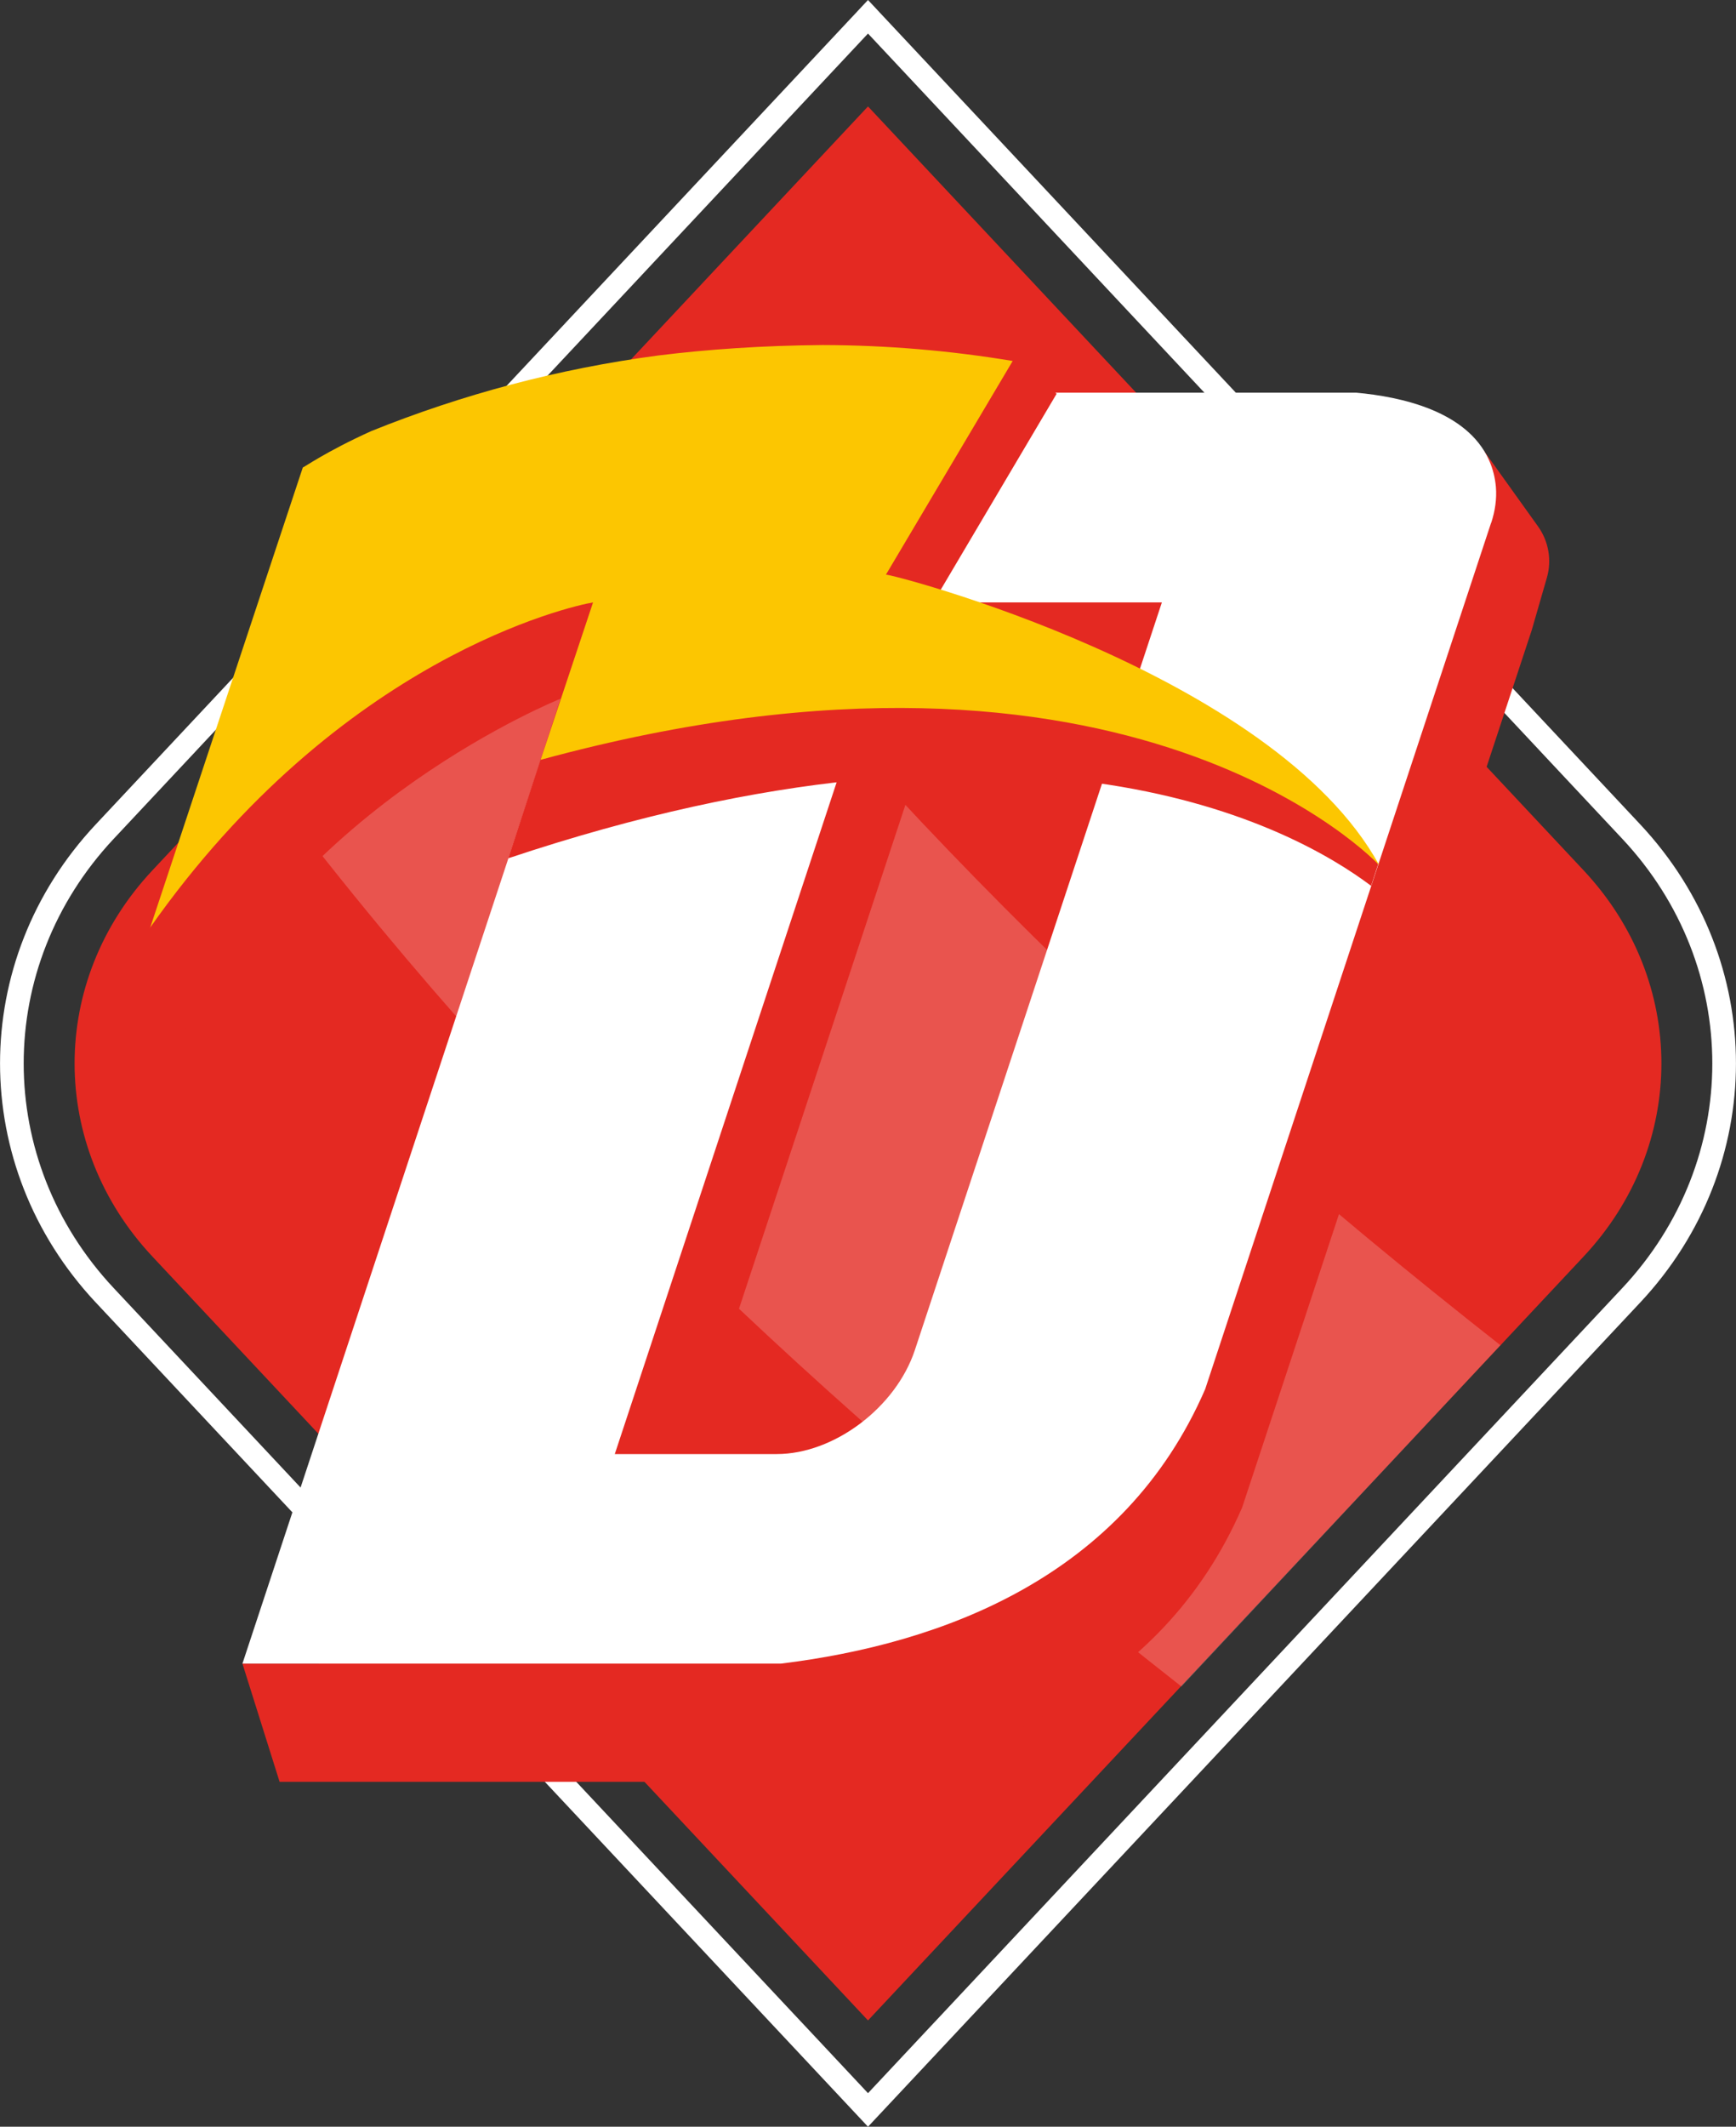 <?xml version="1.0" encoding="UTF-8"?>
<svg id="b" data-name="Laag_2" xmlns="http://www.w3.org/2000/svg" viewBox="0 0 104.62 128.08">
  <rect x="0" y="0" width="104.62" height="128.08" fill="#333333" stroke="none"/>
  <g id="c" data-name="Laag_1">
    <g id="d" data-name="Embleem_Dynamo_-_RGB_-_diap">
      <g>
        <path d="M52.31,128.08L5.77,78.44c-7.69-8.21-7.69-20.59,0-28.79L52.31,0l46.54,49.65c7.69,8.21,7.69,20.58,0,28.79l-46.54,49.64ZM6.85,77.57l45.46,48.49,45.46-48.49c7.23-7.71,7.23-19.34,0-27.05L52.31,2.02,6.85,50.52c-7.23,7.71-7.23,19.34,0,27.05" fill="#fff"/>
        <path d="M95.43,75.68l-43.12,46L9.19,75.68c-6.26-6.67-6.26-16.6,0-23.27L52.31,6.41l43.12,46c6.26,6.67,6.26,16.6,0,23.27" fill="#e42922"/>
        <path d="M90.53,80.9l-19.33,20.67c-21.89-17.21-39.85-33.88-56.02-55.55l19.73-21.06c16.19,21.64,33.62,38.87,55.52,56.06" fill="#fff" opacity=".2"/>
        <path d="M5.52,51.27c-6.63,6.8-6.63,16.91,0,23.71l45.67,46.86c66.99-69.76,66.71-47.82,0-117.43L5.52,51.27Z" fill="none"/>
        <g>
          <path d="M92.68,31.69l-3.28-4.58-3.58,1.65,1.95,2.77c-1.31-.44-2.67-.65-3.8-.75h-44.59l.95,5.46-21.13,63.95h-4.59l2.24,7.12h32.44c9.72-1.19,20.66-5.21,25.57-16.53l17.45-52.83.91-3.15c.31-1.06.11-2.21-.54-3.11M57.37,88.44c-1.14,3.45-4.86,6.25-8.32,6.25h-9.76l16.95-51.29h16.01l-14.89,45.04Z" fill="#e42922"/>
          <path d="M89.86,31.49l-17.23,52.17c-4.91,11.32-15.85,15.34-25.57,16.53H14.61L38.1,29.11l-.95-5.46h44.59c2.66.24,6.66,1.09,7.99,4.05.25.55.37,1.09.42,1.62.06.73-.05,1.46-.28,2.16M70.01,36.28h-16.01l-16.95,51.29h9.76c3.45,0,7.17-2.8,8.32-6.25l14.89-45.04Z" fill="#fff"/>
          <path d="M83.06,52.05c-5.34-8.4-28.08-13.66-28.14-13.54l8.76-14.8-2.67-1.98-1.77,1.72c-26.13-1.77-41.85,10.22-41.97,10.15l-2.87,14.26-5.38,8.02,2.41,6.74c6.25-14.1,22.35-20.54,22.35-20.54l-3.15,9.61c31.68-10.58,47.41-1.8,52,1.66l.43-1.32Z" fill="#e42922"/>
          <path d="M9.03,55.89c11.46-16.3,25.39-19.39,26.71-19.61l-3.16,9.48c35.67-9.72,50.54,6.35,50.54,6.35-6.37-11.64-29.66-17.62-29.73-17.5l7.64-12.87c-3.73-.62-7.55-.95-11.45-.96-3.64.03-6.94.26-9.92.63-6.03.8-11.82,2.35-17.28,4.55-2.75,1.24-4.09,2.21-4.13,2.19l-9.21,27.75Z" fill="#fcc601"/>
        </g>
      </g>
    </g>
  </g>
</svg>